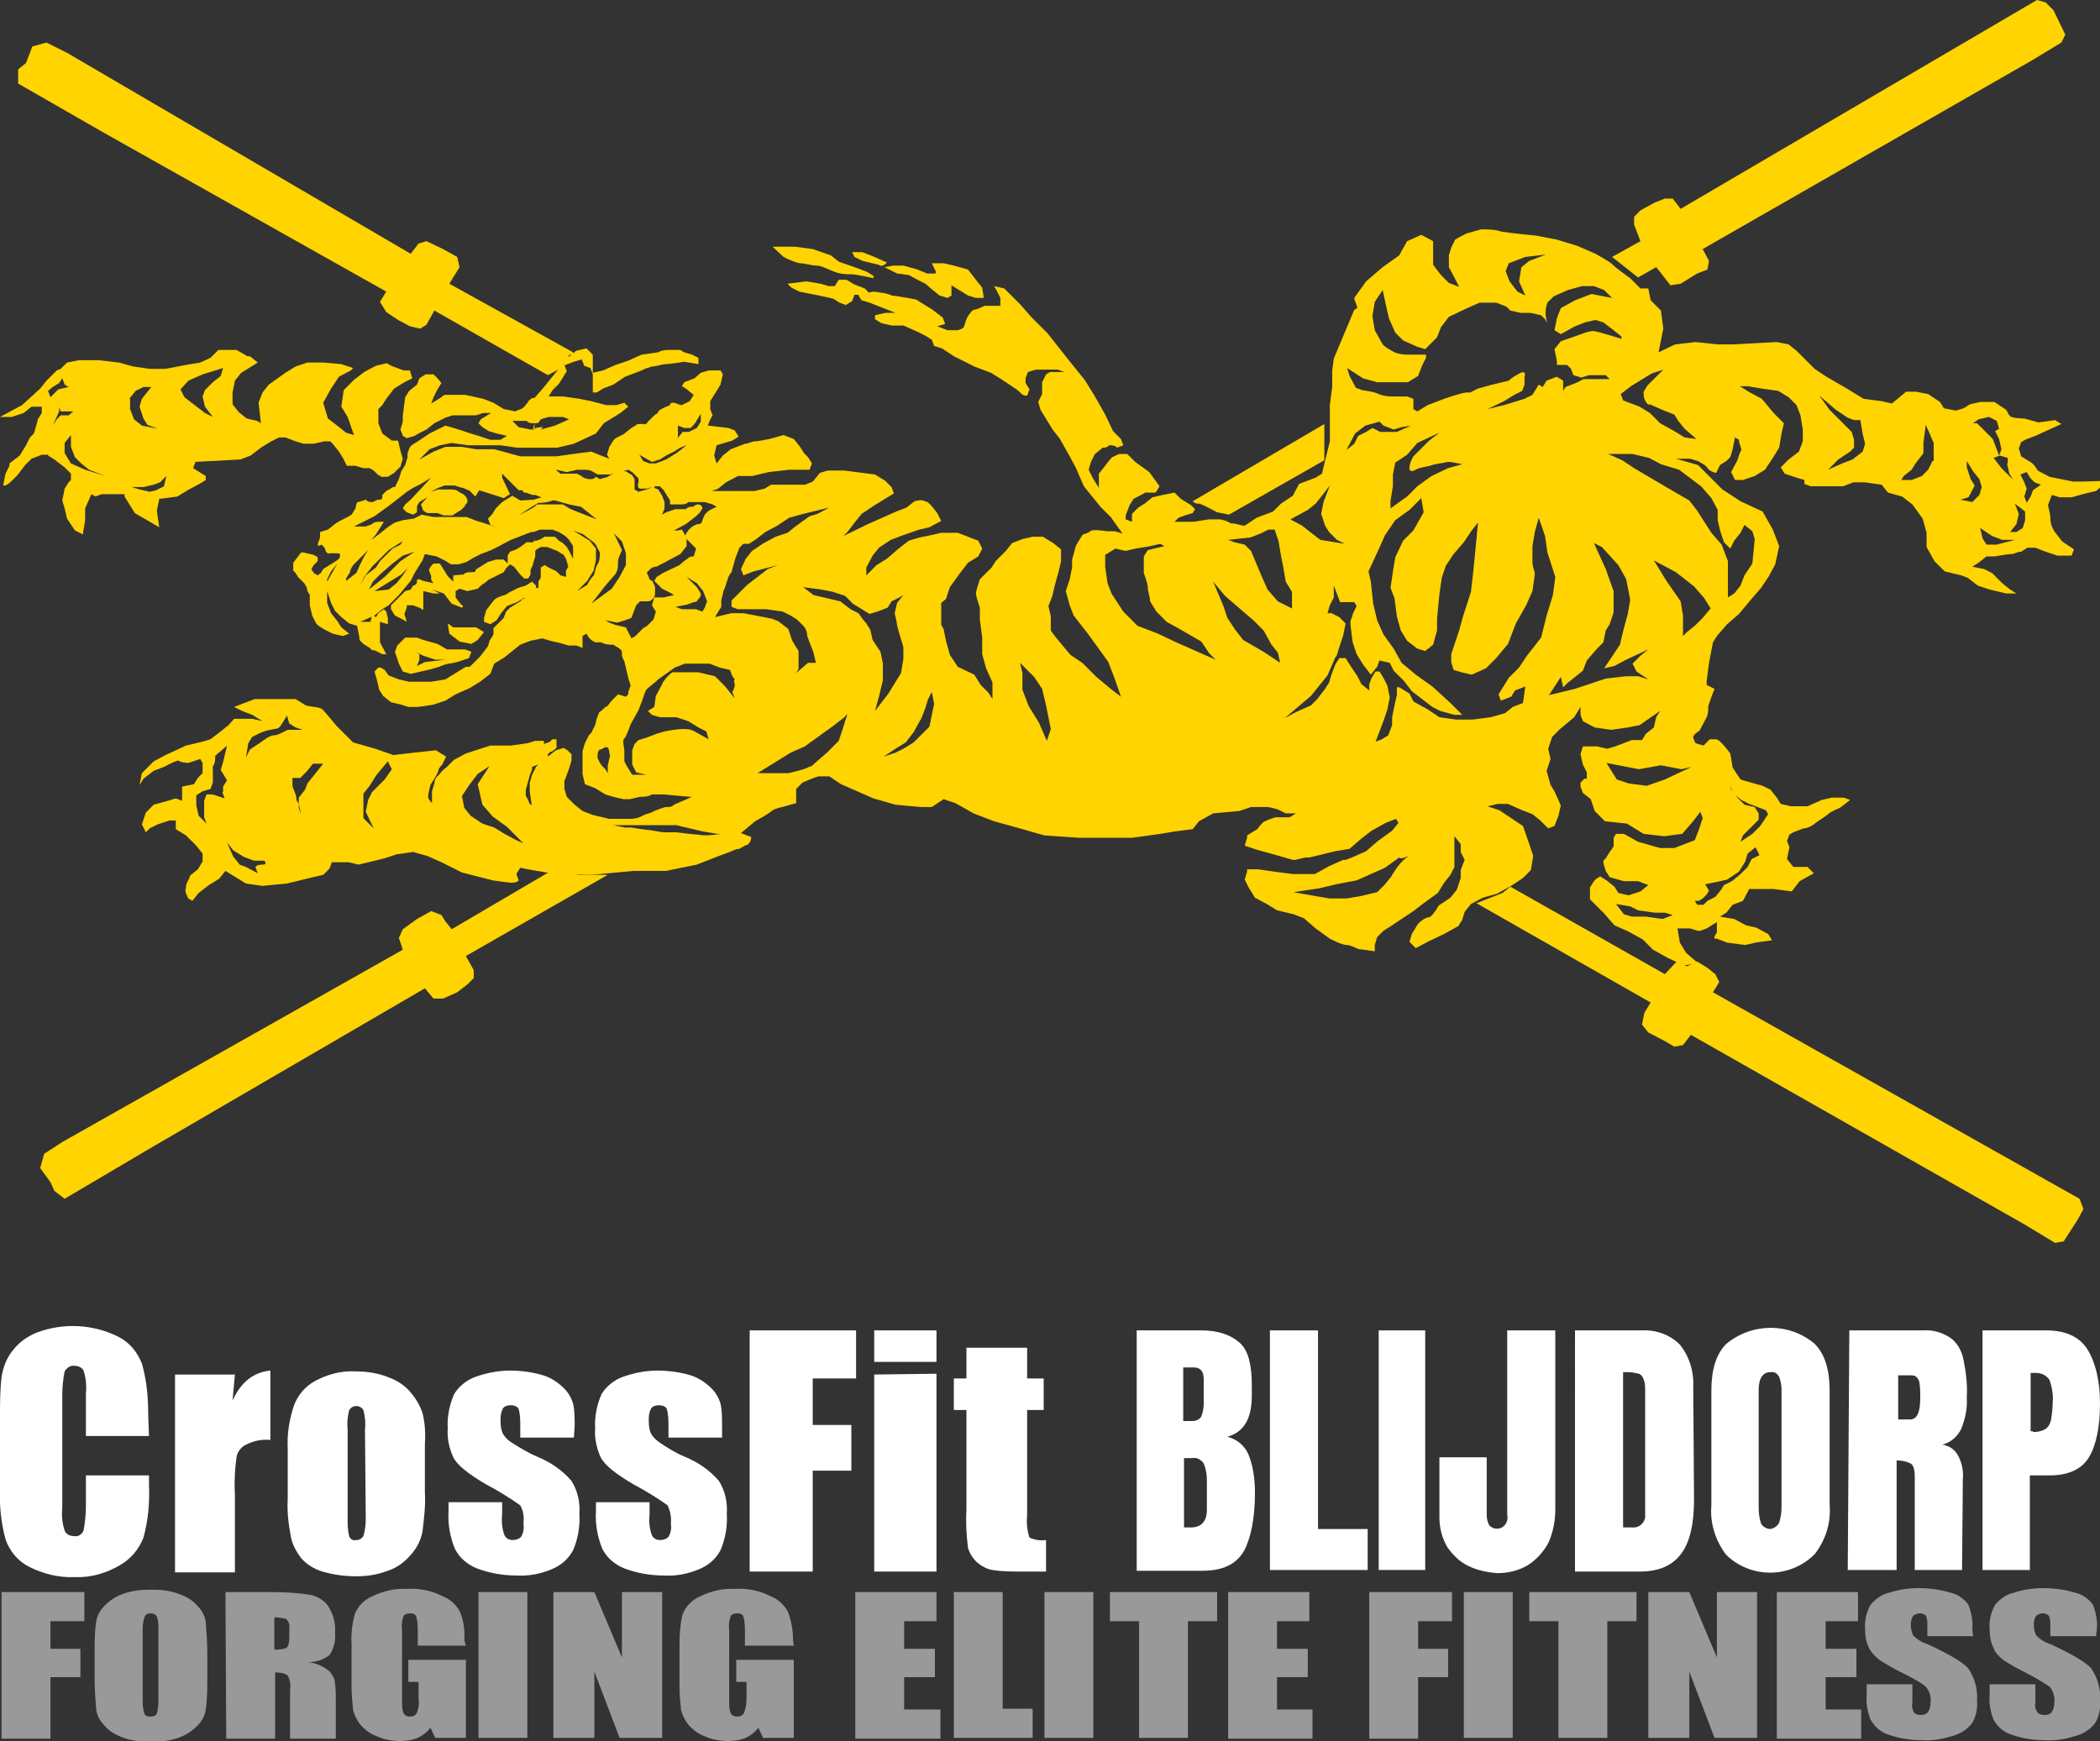 <?xml version="1.0" encoding="utf-8"?>
<!-- Generator: Adobe Illustrator 24.0.2, SVG Export Plug-In . SVG Version: 6.00 Build 0)  -->
<svg version="1.1" id="Laag_1" xmlns="http://www.w3.org/2000/svg" xmlns:xlink="http://www.w3.org/1999/xlink" x="0px" y="0px"
	 viewBox="0 0 266.4 220.9" style="enable-background:new 0 0 266.4 220.9;" xml:space="preserve">
<rect x="0" y="0" width="266.4" height="220.9" fill="#333333" stroke="none"/>
<style type="text/css">
	.st0{fill:#FFFFFF;}
	.st1{fill:#999999;}
	.st2{fill:#FFD400;}
</style>
<title>CrossFit Blijdorp geel</title>
<g id="Laag_2_1_">
	<g id="Laag_1-2">
		<path class="st0" d="M144.1,168.8h8.3c2.2,0,3.8,0.6,4.9,1.6s1.5,2.9,1.5,5.3v1.4c0,2.9-1,4.6-3.1,5.2c1.2,0.3,2.2,1.1,2.7,2.3
			c0.6,1.5,0.8,3.2,0.8,4.8c0,3.2-0.5,5.7-1.4,7.4c-1,1.7-2.7,2.5-5.3,2.5h-8.3v-30.5H144.1z M151.3,180.3c0.4,0,0.9-0.2,1.1-0.6
			c0.2-0.5,0.3-1.1,0.3-1.6V175c0-1-0.4-1.5-1.3-1.5h-1.3v6.8H151.3z M153.1,191.6v-3.8c0-0.7-0.1-1.4-0.4-2.1
			c-0.3-0.5-0.9-0.8-1.4-0.7h-1.1v8.8h0.6C152.3,193.9,153.1,193.1,153.1,191.6L153.1,191.6z"/>
		<path class="st0" d="M161.1,199.2v-30.4h6.1V194h6.3v5.2H161.1z"/>
		<path class="st0" d="M174.9,199.2v-30.4h5.9v30.4H174.9z"/>
		<path class="st0" d="M186.3,198.7c-1.1-0.5-2-1.4-2.7-2.4c-0.7-1.2-1-2.5-1-3.8v-7.6h6v7.3c0,0.5,0.1,0.9,0.3,1.3
			c0.5,0.6,1.4,0.6,1.9,0.1l0.1-0.1c0.3-0.4,0.4-0.8,0.3-1.3v-23.4h6.1v22.8c0,1.4-0.3,2.9-0.9,4.2c-0.6,1.1-1.5,2.1-2.6,2.8
			c-1.2,0.7-2.5,1-3.9,1C188.8,199.5,187.5,199.3,186.3,198.7z"/>
		<path class="st0" d="M199.8,168.8h8.4c1.8-0.1,3.6,0.5,4.9,1.8c1.2,1.5,1.8,3.4,1.7,5.4l0.1,14.3c0,3-0.5,5.3-1.6,6.8
			s-2.8,2.3-5.3,2.3h-8.2V168.8z M207,193.8c0.8,0.1,1.5-0.4,1.7-1.2c0-0.1,0-0.3,0-0.4v-15.7c0-0.5,0-1-0.2-1.5
			c-0.1-0.3-0.3-0.6-0.6-0.7c-0.4-0.1-0.9-0.2-1.3-0.2h-0.7v19.7H207z"/>
		<path class="st0" d="M219,197.3c-1.4-1.8-2.1-4.1-1.9-6.3v-14.6c0-2.6,0.6-4.6,1.9-5.9c3.3-2.7,8-2.7,11.2,0
			c1.3,1.3,1.9,3.3,1.9,5.9v14.5c0.2,2.3-0.5,4.5-1.9,6.3C227.1,200.3,222.1,200.3,219,197.3L219,197.3z M225.7,193.2
			c0.2-0.6,0.3-1.3,0.3-2v-14.9c0-0.5-0.1-1.1-0.3-1.6c-0.2-0.4-0.6-0.7-1.1-0.6c-1,0-1.5,0.8-1.5,2.3v14.9c0,0.7,0.1,1.4,0.3,2
			c0.2,0.4,0.7,0.7,1.2,0.7C225.1,193.9,225.5,193.6,225.7,193.2z"/>
		<path class="st0" d="M234.6,168.8h9.4c1.2-0.1,2.5,0.3,3.5,1c0.9,0.7,1.4,1.7,1.6,2.8c0.3,1.5,0.5,3.1,0.4,4.7
			c0.1,1.4-0.2,2.7-0.7,4c-0.5,1-1.3,1.7-2.4,2c0.8,0.1,1.6,0.6,2,1.4c0.5,0.9,0.7,2,0.6,3l-0.1,11.5h-6v-11.9
			c0-0.9-0.2-1.4-0.5-1.6c-0.6-0.3-1.2-0.4-1.8-0.4v13.9h-6.2L234.6,168.8z M242.3,180.1c0.9,0,1.3-0.9,1.3-2.8c0-0.6,0-1.2-0.1-1.8
			c0-0.3-0.2-0.6-0.4-0.8c-0.2-0.2-0.5-0.2-0.8-0.2h-1.5v5.6C240.8,180.1,242.3,180.1,242.3,180.1z"/>
		<path class="st0" d="M251.5,168.8h8.1c2.4,0,4.2,0.8,5.2,2.4s1.6,3.9,1.6,6.9s-0.5,5.3-1.4,6.8s-2.6,2.3-5,2.3h-2.5v12h-6
			L251.5,168.8z M257.9,181.7c0.6,0,1.1-0.1,1.6-0.4c0.4-0.3,0.6-0.7,0.7-1.2c0.1-0.7,0.2-1.4,0.2-2.2c0.1-0.9-0.1-1.9-0.4-2.8
			c-0.4-0.6-1-0.9-1.7-0.9h-0.7v7.4h0.3V181.7z"/>
		<path class="st1" d="M0.2,202h10.5v3.7H6.4v3.5h3.8v3.6H6.4v7.8H0.2V202z"/>
		<path class="st1" d="M26.3,212.9c0,1.3,0,2.7-0.2,4c-0.1,0.8-0.5,1.5-1.1,2.1c-0.7,0.7-1.5,1.2-2.4,1.5c-1.1,0.4-2.3,0.5-3.5,0.5
			s-2.3-0.1-3.4-0.5c-0.9-0.3-1.8-0.8-2.4-1.5c-0.6-0.6-1-1.3-1.1-2.1c-0.1-1.3-0.2-2.7-0.2-4v-3.2c0-1.3,0-2.6,0.2-3.9
			c0.1-0.8,0.5-1.5,1.1-2.1c0.7-0.7,1.5-1.2,2.4-1.5c1.1-0.4,2.3-0.5,3.5-0.5s2.3,0.1,3.4,0.5c0.9,0.3,1.8,0.8,2.4,1.5
			c0.6,0.6,1,1.3,1.1,2.1c0.1,1.3,0.2,2.7,0.2,4L26.3,212.9z M20.1,206.8c0-0.6,0-1.1-0.2-1.7c-0.2-0.3-0.5-0.4-0.8-0.4
			s-0.5,0.1-0.7,0.3c-0.2,0.5-0.3,1.1-0.3,1.7v8.7c0,0.7,0,1.3,0.2,2c0.1,0.3,0.4,0.4,0.8,0.4c0.3,0,0.7-0.1,0.8-0.4
			c0.2-0.7,0.2-1.4,0.2-2.1V206.8z"/>
		<path class="st1" d="M28.6,202H33c2,0,4,0,6,0.3c1,0.1,1.9,0.6,2.5,1.3c0.7,1,1.1,2.2,1,3.5c0.1,1-0.1,2-0.7,2.9
			c-0.8,0.6-1.7,0.9-2.7,0.9c0.9,0.1,1.7,0.4,2.5,1c0.4,0.3,0.6,0.7,0.8,1.1c0.2,0.9,0.2,1.8,0.2,2.7v4.9h-5.8v-6.2
			c0.1-0.6,0-1.3-0.3-1.8c-0.2-0.2-0.7-0.4-1.6-0.4v8.4h-6.2L28.6,202z M34.8,205.2v4.1c0.5,0,1,0,1.5-0.2c0.3-0.2,0.4-0.6,0.4-1.5
			v-1c0.1-0.4-0.1-0.9-0.4-1.2C35.8,205.3,35.3,205.2,34.8,205.2z"/>
		<path class="st1" d="M59.1,208.8H53v-1.7c0-0.7,0-1.3-0.2-2c-0.1-0.3-0.4-0.4-0.8-0.4c-0.3,0-0.6,0.1-0.8,0.3
			c-0.2,0.6-0.3,1.2-0.2,1.8v9c0,0.6,0,1.1,0.2,1.6c0.2,0.3,0.5,0.4,0.8,0.4c0.4,0,0.7-0.1,0.9-0.5c0.2-0.6,0.3-1.1,0.2-1.7v-2.2
			h-1.3v-2.8h7.3v9.9h-3.9l-0.6-1.3c-0.4,0.6-1,1-1.6,1.3c-0.7,0.3-1.5,0.4-2.3,0.4c-1,0-2-0.2-2.9-0.6c-0.8-0.3-1.5-0.8-2.1-1.5
			c-0.4-0.5-0.7-1.1-0.9-1.8c-0.1-0.9-0.2-1.9-0.2-2.9v-5.5c-0.1-1.3,0.1-2.6,0.4-3.8c0.4-1,1.2-1.8,2.1-2.2c1.4-0.7,3-1.1,4.5-1
			c1.6-0.1,3.1,0.2,4.5,0.9c1,0.4,1.8,1.1,2.3,2.1c0.4,1.1,0.6,2.3,0.5,3.5L59.1,208.8z"/>
		<path class="st1" d="M66.9,202v18.5h-6.2V202H66.9z"/>
		<path class="st1" d="M84,202v18.5h-5.4l-3.2-8.4v8.4h-5.2V202h5.2l3.5,8.3V202H84z"/>
		<path class="st1" d="M100.7,208.8h-6.2v-1.7c0-0.7,0-1.3-0.2-2c-0.1-0.3-0.4-0.4-0.8-0.4c-0.3,0-0.6,0.1-0.8,0.3
			c-0.2,0.6-0.3,1.2-0.2,1.8v9c0,0.6,0,1.1,0.2,1.6c0.2,0.3,0.5,0.4,0.8,0.4c0.4,0,0.7-0.1,0.9-0.5c0.2-0.6,0.3-1.1,0.3-1.7v-2.2
			h-1.3v-2.8h7.3v9.9h-3.9l-0.6-1.3c-0.4,0.6-1,1-1.6,1.3c-0.7,0.3-1.5,0.4-2.3,0.4c-1,0-2-0.2-2.9-0.6c-0.8-0.3-1.5-0.8-2.1-1.5
			c-0.4-0.5-0.7-1.1-0.9-1.8c-0.1-0.9-0.2-1.9-0.2-2.9v-5.5c0-1.3,0.1-2.6,0.4-3.8c0.4-1,1.2-1.8,2.1-2.2c1.4-0.7,3-1.1,4.5-1
			c1.6-0.1,3.1,0.2,4.5,0.9c1,0.4,1.8,1.1,2.3,2.1c0.4,1.1,0.6,2.3,0.6,3.5L100.7,208.8z"/>
		<path class="st1" d="M108.5,202h10.3v3.7h-4.1v3.5h3.9v3.6h-3.9v4.1h4.6v3.7h-10.8V202z"/>
		<path class="st1" d="M127.2,202v14.8h3.8v3.7h-10V202H127.2z"/>
		<path class="st1" d="M138.7,202v18.5h-6.2V202H138.7z"/>
		<path class="st1" d="M154.4,202v3.7h-3.7v14.8h-6.2v-14.8h-3.7V202H154.4z"/>
		<path class="st1" d="M155.8,202h10.3v3.7H162v3.5h3.9v3.6H162v4.1h4.5v3.7h-10.7V202z"/>
		<path class="st1" d="M173.7,202h10.5v3.7h-4.3v3.5h3.8v3.6h-3.8v7.8h-6.2V202z"/>
		<path class="st1" d="M191.9,202v18.5h-6.2V202H191.9z"/>
		<path class="st1" d="M207.6,202v3.7h-3.7v14.8h-6.2v-14.8H194V202H207.6z"/>
		<path class="st1" d="M222.9,202v18.5h-5.4l-3.2-8.4v8.4h-5.2V202h5.2l3.5,8.3V202H222.9z"/>
		<path class="st1" d="M225.4,202h10.3v3.7h-4.1v3.5h3.9v3.6h-3.9v4.1h4.5v3.7h-10.7L225.4,202L225.4,202z"/>
		<path class="st1" d="M250.3,207.6h-5.8v-1.4c0-0.4,0-0.8-0.2-1.2c-0.2-0.2-0.5-0.3-0.7-0.3c-0.3,0-0.6,0.1-0.9,0.3
			c-0.2,0.3-0.3,0.7-0.3,1.1c0,0.5,0.1,1,0.3,1.4c0.5,0.5,1.1,0.9,1.8,1.1c2.8,1.3,4.5,2.3,5.2,3.1c0.8,1.2,1.2,2.6,1.1,4
			c0.1,1-0.1,2-0.6,2.9c-0.6,0.8-1.4,1.3-2.3,1.6c-1.3,0.4-2.6,0.7-4,0.6c-1.5,0-2.9-0.2-4.3-0.7c-1-0.3-1.8-1-2.3-1.9
			c-0.4-1-0.6-2.1-0.5-3.2v-1.3h5.8v2.3c-0.1,0.5,0,0.9,0.2,1.3c0.2,0.2,0.5,0.3,0.9,0.3c0.3,0,0.7-0.1,0.9-0.4
			c0.2-0.3,0.3-0.7,0.3-1.1c0.1-0.8-0.1-1.5-0.6-2.1c-0.9-0.7-1.9-1.2-2.9-1.7s-2.1-1.1-3-1.7c-0.5-0.4-1-0.9-1.3-1.5
			c-0.4-0.8-0.5-1.6-0.5-2.4c-0.1-1.1,0.2-2.2,0.7-3.1c0.6-0.7,1.4-1.3,2.3-1.5c1.2-0.4,2.5-0.6,3.8-0.6c1.4,0,2.8,0.2,4.1,0.6
			c0.9,0.2,1.7,0.8,2.2,1.5c0.4,1,0.6,2.1,0.5,3.1L250.3,207.6z"/>
		<path class="st1" d="M265.9,207.6h-5.8v-1.4c0-0.4,0-0.8-0.2-1.2c-0.2-0.2-0.5-0.3-0.7-0.3c-0.3,0-0.6,0.1-0.9,0.3
			c-0.2,0.3-0.3,0.7-0.3,1.1c0,0.5,0.1,1,0.3,1.4c0.5,0.5,1.1,0.9,1.8,1.1c2.8,1.3,4.5,2.3,5.2,3.1c0.8,1.2,1.2,2.6,1.1,4
			c0.1,1-0.1,2-0.6,2.9c-0.6,0.8-1.4,1.3-2.3,1.6c-1.3,0.4-2.6,0.7-4,0.6c-1.5,0-2.9-0.2-4.3-0.7c-1-0.3-1.8-1-2.3-1.9
			c-0.4-1-0.6-2.1-0.5-3.2v-1.3h5.8v2.3c-0.1,0.5,0,0.9,0.3,1.3c0.2,0.2,0.5,0.3,0.9,0.3c0.3,0,0.7-0.1,0.9-0.4
			c0.2-0.3,0.3-0.7,0.3-1.1c0.1-0.8-0.1-1.5-0.6-2.1c-0.9-0.6-1.9-1.2-2.9-1.7s-2.1-1.1-3-1.7c-0.5-0.4-1-0.9-1.2-1.5
			c-0.4-0.8-0.5-1.6-0.5-2.4c-0.1-1.1,0.2-2.2,0.7-3.1c0.6-0.7,1.4-1.3,2.3-1.5c1.2-0.4,2.5-0.6,3.8-0.6c1.4,0,2.8,0.2,4.1,0.6
			c0.9,0.2,1.7,0.8,2.2,1.5c0.4,1,0.6,2.1,0.5,3.1L265.9,207.6z"/>
		<path class="st0" d="M18.9,182.2h-8v-5.4c0.1-1,0-2-0.3-2.9c-0.2-0.4-0.7-0.6-1.1-0.6c-0.5-0.1-1,0.2-1.3,0.7c-0.2,1-0.3,2-0.3,3
			v14.3c-0.1,1,0,2,0.3,2.9c0.2,0.5,0.7,0.7,1.2,0.7c0.5,0.1,1-0.2,1.2-0.7c0.2-1.1,0.3-2.1,0.3-3.2v-3.8h8v1.2
			c0.1,2.3-0.1,4.5-0.7,6.7c-0.6,1.5-1.6,2.7-3,3.5c-1.7,1-3.7,1.6-5.7,1.5c-2,0.1-4-0.4-5.8-1.3c-1.4-0.7-2.5-2-3-3.5
			c-0.6-2.2-0.8-4.5-0.7-6.7v-8.9c0-1.7,0-3.3,0.2-5c0.2-1.2,0.6-2.3,1.3-3.2c0.8-1.1,1.9-1.9,3.1-2.4c3.4-1.3,7.2-1.1,10.4,0.5
			c1.4,0.7,2.4,1.9,3,3.4c0.6,2.1,0.8,4.2,0.8,6.4L18.9,182.2L18.9,182.2z"/>
		<path class="st0" d="M29.8,174.4l-0.3,3.3c1.1-2.4,2.7-3.6,4.8-3.8v8.8c-1.1-0.1-2.1,0.1-3.1,0.6c-0.6,0.3-1.1,0.9-1.2,1.6
			c-0.2,1.5-0.3,3.1-0.2,4.7v9.9h-7.6v-25.1H29.8z"/>
		<path class="st0" d="M53.9,183.2v6.1c0.1,1.7-0.1,3.3-0.3,5c-0.2,1.1-0.7,2.1-1.5,3c-0.8,0.9-1.7,1.6-2.9,2
			c-1.3,0.5-2.6,0.7-4,0.7c-1.5,0-2.9-0.2-4.3-0.6c-1-0.3-2-0.9-2.7-1.7c-0.6-0.8-1.1-1.7-1.3-2.7c-0.3-1.6-0.5-3.2-0.4-4.8v-6.4
			c-0.1-1.9,0.2-3.7,0.8-5.5c0.5-1.3,1.4-2.4,2.7-3.1c1.5-0.8,3.3-1.3,5-1.2c1.5,0,3,0.2,4.4,0.8c1.1,0.4,2.1,1.1,2.8,2
			c0.6,0.7,1.1,1.6,1.4,2.5C53.9,180.5,54,181.8,53.9,183.2z M46.3,181.3c0.1-0.8,0-1.6-0.2-2.4c-0.2-0.3-0.5-0.5-0.9-0.5
			s-0.7,0.2-0.9,0.5c-0.2,0.8-0.3,1.6-0.2,2.4v11.3c0,0.8,0,1.6,0.2,2.3c0.1,0.4,0.5,0.6,0.9,0.5c0.4,0,0.7-0.2,0.9-0.5
			c0.2-0.7,0.3-1.4,0.3-2.2L46.3,181.3z"/>
		<path class="st0" d="M72.8,182.4H66V181c0-0.7,0-1.5-0.2-2.2c-0.1-0.3-0.5-0.5-1-0.5c-0.4,0-0.8,0.1-1,0.4
			c-0.2,0.4-0.3,0.8-0.3,1.3c0,0.6,0,1.1,0.2,1.7c0.2,0.5,0.6,0.9,1,1.2c1.1,0.7,2.2,1.4,3.4,1.9c1.7,0.7,3.2,1.7,4.4,3.1
			c0.8,1.3,1.1,2.7,1,4.2c0.1,1.6-0.2,3.2-0.8,4.6c-0.6,1.1-1.5,1.9-2.7,2.4c-1.4,0.6-3,0.9-4.5,0.8c-1.7,0-3.4-0.3-5-0.9
			c-1.2-0.5-2.2-1.3-2.8-2.5c-0.6-1.5-0.9-3.1-0.8-4.7v-1.2h6.8v1.6c-0.1,0.9,0,1.8,0.3,2.6c0.2,0.4,0.6,0.6,1,0.6s0.8-0.1,1.1-0.4
			c0.3-0.5,0.4-1.1,0.3-1.7c0.1-0.8,0-1.6-0.4-2.3c-1.4-1-2.9-1.9-4.4-2.7c-2.2-1.3-3.6-2.4-4.1-3.4c-0.5-1.1-0.8-2.4-0.7-3.6
			c-0.1-1.5,0.2-3,0.8-4.4c0.6-1,1.6-1.8,2.7-2.2c1.4-0.5,2.9-0.8,4.4-0.8c1.4,0,2.9,0.2,4.2,0.6c1,0.3,1.9,0.9,2.7,1.7
			c0.5,0.5,0.9,1.2,1.1,1.9c0.2,0.9,0.2,1.8,0.2,2.8L72.8,182.4z"/>
		<path class="st0" d="M91.6,182.4h-6.8V181c0-0.7,0-1.5-0.2-2.2c-0.1-0.3-0.5-0.5-1-0.5c-0.4,0-0.8,0.1-1,0.4
			c-0.2,0.4-0.3,0.8-0.3,1.3c0,0.6,0,1.1,0.2,1.7c0.2,0.5,0.6,0.9,1,1.2c1,0.7,2.1,1.4,3.3,1.9c1.7,0.7,3.2,1.7,4.4,3.1
			c0.8,1.3,1.1,2.7,1,4.2c0.1,1.6-0.2,3.2-0.8,4.6c-0.6,1.1-1.5,1.9-2.7,2.4c-1.4,0.6-3,0.9-4.5,0.8c-1.7,0-3.4-0.3-5-0.9
			c-1.2-0.5-2.2-1.3-2.8-2.5c-0.6-1.5-0.9-3.1-0.8-4.7v-1.2h6.8v1.6c-0.1,0.9,0,1.8,0.3,2.6c0.2,0.4,0.6,0.6,1,0.6s0.8-0.1,1.1-0.4
			c0.3-0.5,0.4-1.1,0.3-1.7c0.1-0.8-0.1-1.6-0.4-2.3c-1.4-1-2.9-1.9-4.4-2.7c-2.2-1.3-3.6-2.4-4.1-3.4c-0.5-1.1-0.8-2.4-0.7-3.6
			c-0.1-1.5,0.2-3,0.8-4.4c0.6-1,1.6-1.8,2.7-2.2c1.4-0.5,2.9-0.8,4.4-0.8c1.4,0,2.9,0.2,4.2,0.6c1,0.3,1.9,0.9,2.7,1.7
			c0.5,0.5,0.9,1.2,1.1,1.9c0.2,0.9,0.2,1.8,0.2,2.8V182.4z"/>
		<path class="st0" d="M95.1,168.8h13.5v6.1h-5.5v5.9h4.9v5.8h-4.9v12.8h-8V168.8z"/>
		<path class="st0" d="M118.8,168.8v4h-7.9v-4H118.8z M118.8,174.3v25.1h-7.9v-25L118.8,174.3z"/>
		<path class="st0" d="M130.3,171v3.9h2.1v4h-2.1v13.4c-0.1,0.9,0,1.9,0.3,2.8c0.7,0.3,1.4,0.4,2.1,0.3v4h-3.1c-1.2,0-2.5,0-3.7-0.2
			c-0.7-0.1-1.4-0.5-2-1c-0.5-0.5-0.9-1.1-1.1-1.8c-0.2-1.6-0.3-3.2-0.2-4.8v-12.7H121v-4h1.6V171C122.6,171,130.3,171,130.3,171z"
			/>
	</g>
	<g>
		<polygon class="st2" points="217.3,125.9 218.1,124.6 217.6,123.6 216.6,122.8 215.3,122 214,122.6 212.7,122 211.2,123.6 
			191.6,112.5 190.6,113.3 187.3,114.6 209.4,127.2 208.6,128.5 208.3,130 209.1,131 211.2,132.1 212.4,132.8 213.5,132.6 
			214.5,131.3 256.9,155.4 260.7,157.7 261.8,157.5 263.6,154.7 264.3,153.4 263.8,152.1 		"/>
		<path class="st2" d="M49,37l-0.8,1.3l0.8,1.3l1.5,1l1.5,0.8l1.3,0.3l0.8-0.5l1-1.8l14.4,8.2l1.5-0.8c0,0,0.3-0.3,0.5-0.8l-0.3,0.5
			l0.8-0.3l0.8-0.3l1-0.3l0.3,0.8l0.8,0.3l0.3,0.8v0.8v1.5h0.5l0.8-0.5l1.3-0.5l1.5-1l2.1-0.8c0.5-0.3,0.8-0.3,1.3-0.5
			c0.5,0,1.3-0.3,1.8-0.3s2.3-0.3,2.3-0.3l1.8,0.3v-0.8L87.8,45l-1-0.3l-0.5-0.3H85c-0.5,0-1,0-1.5,0.3l0,0L81.4,45l0,0l-1.8,0.8
			l-1.5,0.5L76.5,47l-1.3,0.3l0,0v-1V45l-0.8-0.8l-1.3,0.3l0,0l0,0l-1,0.8c0-0.3,0.3-0.3,0.3-0.3s0.3,0,0.3-0.3L57,36l0.8-1.3
			l0.5-0.8L58,32.6l-1.8-1l-2.1-1l-1,0.3l-1,1.3L8.5,6.7L5.9,5.4L4.1,5.9L3.3,8l-1,0.8v1.8l10.8,6.2L49,37z"/>
		<polygon class="st2" points="73.5,111 69.9,110.5 57.3,117.9 56.5,116.9 56,116.1 54.7,115.6 52.9,116.6 51.1,117.9 50.6,119 
			51.1,120.5 7.9,144.9 5.6,146.4 5.1,148.2 6.4,150 6.9,151.1 8.2,152.1 18.7,145.9 53.9,125.4 55,126.7 56.2,126.7 58,125.9 
			59.3,124.9 60.1,124.1 60.1,123.1 59.1,121.3 77.1,111 		"/>
		<polygon class="st2" points="207.8,35.2 210.1,33.9 210.9,34.9 211.9,36.2 213.2,36 215.3,34.7 216.6,34.2 216.8,33.1 216,31.6 
			257.7,7.7 261.5,5.4 262,4.4 260.5,1.3 259.5,0.3 258.4,0 213.2,26.5 212.2,25.2 211.2,25.2 209.9,25.7 208.1,26.7 207.3,27.5 
			207.3,28.5 208.1,30.6 204.5,32.6 		"/>
		<path class="st2" d="M154.4,65l1.5,0.3l12.1-6.9l0,0v-4.6l-16.7,9.8c0.3,0.3,0.5,0.3,0.8,0.3S154.4,65,154.4,65z"/>
		<path class="st2" d="M6.1,57.8l0.8,0.5l1.3,1L9,60.1v0.3v0.5l0,0l-0.3,0.3l-0.5,0.8l-0.3,1.5l0.3,1l0.3,1.3l1,1.5l0,0l1,0.5
			l0.3-1.8v-1.5l0.8-1.8l0.5,0.3l0.8-0.3h0.3h2.6v0.3l1.3,2.1l3.1,1.8l0,0l-0.3-2.1l0.3-1.5l2.3-0.3l1.3-0.8l1.5-0.8l0.8-0.5v-0.5
			l-0.8-0.5l-0.8-0.5l0.3-0.8l5.7-0.3l1.3-0.5l1.3-1l1.3-0.8l1-0.5h0.8l1.3,0.5l1,0.3h1.3l1.3-0.3h0.8l0.3,0.3l0,0l0.8,1l0.5,0.8
			l0.5,1h0.3h0.8l1,0.3h0.8l0.5,0.3l0.5,0.5l0.5,0.3h0.8l0.8-0.5l0.3-0.3l0.5-0.5l0.3-1l-0.3-1l-0.3-1.3h-0.8L48.5,55L48,53.7v-1.8
			l0.5-0.5l0.5-0.8l1-1.3l1.3-0.8l1-0.5l-0.3-1h-0.8l-0.8-0.3l-0.8-0.3l-0.5-0.3H49l-1.3,0.3l-1.5,0.8l-1.3,1l-1.3,1.3l-0.3,2.1
			l0.8,1.3l0.8,2.3l-1-0.3l-1-0.8l-1.3-1l-0.3-1l-0.3-1l1-1.8l1-1.5l1.5-0.8l0.3-0.3l-1.5-0.5L41.1,46H39l0,0l-1.5,0.5l-1.3,0.8
			l-2.1,1.5l-0.8,1l-0.5,1.3l0.3,2.6l-0.5-0.3l-1.3-0.3l-1-0.8l-0.8-1v-1.5l0.3-1.5l0.8-1l2.1-1.3l-1-0.8h-0.3L30,44.4h-1.8h-0.5
			l-1,1L25.4,46l-1.8,0.3L21,46.8H19l-2.1-0.3L15.1,46l-2.6-0.3H10L8.5,46l-0.8,0.8L7.2,47l0,0l-1.3,1.3l-0.8,1l-2.3,2.1L0,52.9h1.5
			l1.5-0.5l1-0.8h1.3v0.8l-0.5,0.8L4.6,54l-0.3,1l-0.5,0.5l-0.5,1l-0.8,1.3l-1.3,1v0.3l-0.5,1l-0.3,1.5h0.3l0.5-0.3l1-1l1-1.3
			l0.8-0.8l1.3-0.5H6.1z M23.9,48.3l1.8-0.8l2.6-0.8l-0.3,1l-1,0.8l-1,1l-0.3,0.8l0.3,1.3l1,1.3l-1-0.5l-1.3-1l-1.3-1l-0.5-1
			L23.9,48.3z M20.8,61.7l-1,0.5L19,62.4l-1.3-0.3l-1-0.3h1.5l1.3-0.3l0.8-0.3l0.8-0.8L20.8,61.7z M16.4,50.6l0.8-1l1-0.5h1L18,50.6
			l-0.3,1l0.5,1.5l0.5,0.8l1.3,0.5L18,54l-1-0.8l-0.5-1.3V50.6z M10.3,58.8l1,0.8l1.3,0.5l0.8,0.3l-2.6-0.8L9,58.8l-0.8-1.3v-1.3
			l0.8-1v1.5l0.5,1.3L10.3,58.8z M8.7,52.7h-1l-0.5,0.5L6.7,54l0.8-1.8v-0.5l-0.3-0.8l0.5,1.3h0.8h0.8L8.7,52.7z M6.7,49.1l0.8-0.5
			L7.9,48l0.3,0.8l0.5,0.3l-1.3,0.3l-0.5,0.5l-0.5,0.5l-0.3-0.8L6.7,49.1z"/>
		<path class="st2" d="M108.4,32.6l1,0.5c0,0,1.3,0.3,2.1,0.5c0.3,0.3,0.8,0,1-0.3l-1.8-0.8l-1.3-0.5h-1.3L108.4,32.6L108.4,32.6z"
			/>
		<path class="st2" d="M99.4,32.6c0.5,0.3,1.8,0.8,2.1,0.8c0.5,0,1.5,0.3,2.1,0.3s1.5,0.5,2.3,0.8c0.8,0.3,1.5,0.3,2.1,0.3
			s2.8,0.5,2.8,0.5v-0.3l-0.8-0.5l-1.3-0.5l-2.3-0.8l-1-0.8l-2.3-0.8l-2.3-0.3h-2.8L99.4,32.6L99.4,32.6z"/>
		<polygon class="st2" points="60.6,81.2 61.4,80.2 60.4,79.6 58.6,79.6 57.5,79.6 56.8,79.1 57,80.4 58.3,81.4 59.8,81.7 		"/>
		<path class="st2" d="M55.5,81.7l-1.8-0.5l-0.8-0.3l-1.5,0l-1,1l-0.3,0.8l0.5,1.5l0.5,1l1,0.3l1.3-0.3l1.3-0.3l1-0.3l0.8-0.3L58,84
			l1.5-0.5l0.3-0.8l-0.8-0.3h-2.3L55.5,81.7z M53.9,84l-1,0.5l0.3-0.8V83l-0.5-0.3l1,0.5l1.5,0.5h1.3L53.9,84z"/>
		<polygon class="st2" points="113.8,34.7 115.3,34.9 116.4,35.5 117.4,36 118.2,36.7 119.2,37.5 120.2,37.8 120.7,37.5 120.7,36.2 
			122.8,37.5 123.8,37.8 124.8,37.8 124.6,36.5 123.8,35.5 122.8,34.2 121,33.7 119.7,33.4 118.2,33.4 118.7,34.4 118.7,34.7 
			117.6,34.7 116.4,34.2 114.6,33.7 113.3,33.7 112.2,33.9 		"/>
		<path class="st2" d="M53.2,73.5c-0.3,0-0.3,0-0.3,0.3s-0.3,0.5-0.5,0.5l-0.3,0.5L51.4,75l-0.8,0.8l-0.5,0.5l-0.5,0.5v0.5l0.5,0.8
			l1,0.5l0.5,0.3l-0.3-1l0.3-0.8v-0.3h0.8l0.8,0.3l0.5,0.3V76v-0.5V75l1.3,0.3h0.8l-1-0.5l1.5,0.5l1,1.3l1.3,0.5c0,0,0.3-0.3,0-0.3
			l0,0c-0.3-0.3-0.8-1-0.8-1V75l0.5-0.3l1,0.3l1.3-0.3c0,0,0,0,0.3-0.3s0.8-0.5,1-0.8l1-0.5l1-0.5l0.3-0.5l0.5-0.5l0.5,0.3l0.8,1
			l0.5,0.5H67l0.3-0.5v-0.5c0-0.3,0.3-0.5,0.3-0.8l0.3-1v-0.5v-0.3v-1.3l0,0l-0.3,0.3h-0.8L66,69.4l-0.5,0.3l-0.8,0.3l-0.3,0.5v0.5
			v0.5l-0.5-0.5h-0.5h-0.5l-1,0.3l-0.8,0.5l-0.8,0.5c0,0,0.3,0.3-0.5,0.3c-0.3,0-0.8,0-1,0.3L57.5,73v0.8l0.3,0.3l-1-1l-0.5-0.8
			l-0.5-0.8H55l-0.3,0.3l-0.3,0.5l0.3,0.8v0.5L55,74l-1.3-0.3L53.2,73.5z"/>
		<path class="st2" d="M107.4,35.5h-1l-0.5,0.8h-0.8l-1-0.3l-1.8-0.3L99.9,36l0.5,0.5l1,0.5l1.5,0.3l1.5,0.3l1.3,0.3l0.8,0.5
			l0.8,0.3l0.8-0.5l0.3-0.8c0.3,0,0.8,0,1,0c0.3,0,0.5,0,0.8-0.3l-0.5-0.5l-1.3-0.5L107.4,35.5z"/>
		<path class="st2" d="M264.3,61.1h-1.3l-1.5-0.3l-1.5-0.3l-1.5-0.8c-0.3-0.5-0.5-0.8-0.8-1s-1.3-0.8-1.3-0.8l-0.3-1l0.3-0.8
			l0.5-0.3l1.3-0.5l3.3-1.5l-0.8-0.5l-2.1,0.3l-1.8-0.5c0,0-1.5,0-1.8-0.3c-0.3-0.3-0.3-0.5-0.5-0.8l-1.5-1h-1.8l-1.3,0.3l-0.8,0.5
			l-1,0.3l-1.5-0.3l-0.5-0.8l-1.5-1l-1.5-0.3h-1.3l-1.8,1.5l-1.3-0.3l-2.3-0.3l-2.1-1.3l-2.6-1.5l-1.5-1l-2.3-2.3l-1-0.8l-1.5-0.3
			l-5.7,0.3h-1.8l-2.8-0.3l-2.6,0.3l-2.1,1l0.3-1.5l0.3-1.5l-0.3-2.3l-1.3-1.3l-0.3-1.5h-1l-1.3-1.3c0,0-2.1-1.5-2.3-1.8
			c-0.3-0.3-2.1-1.3-2.1-1.3l-2.3-1l-2.6-0.8l-2.6-0.5c0,0-3.1-0.3-4.4-0.5c-0.8-0.3-1.8-0.3-2.6-0.3l-1.8,0.5l-1,0.5l-0.5,0.3
			l-0.5,1l-0.3,1v1.5l0.8,1.5l0.5,1l-1.3-0.5l-1-1l-1-1.3v-1.5v-1.5l-1.5-0.8l-1.8,0.8l-1,1.8l-2.1,1.5l-2.1,1.8l-1.5,2.1
			c0,0.3,0.3,0.8,0.3,1c0.3,0.3-0.3,0.5-0.3,0.5l-2.6,6.2L169,47v2.1l-0.3,2.3c0,0,0,2.6,0,2.8c0,0.5,0,1.3,0,1.8l-1,4.1l-0.8,0.5
			l-2.1,0.8l-0.8,1.5l-1.5,1l-1,1l-2.1,0.8l-1.5,1c-0.5,0-1-0.3-1.8-0.3c-0.3-0.3-1.3-0.5-1.3-0.5h-1.5l-1.8,0.3H149l0.5-0.5
			l0.8-0.3l1-0.3l0.3-0.5l-0.5-0.5l-1.3-0.8l-0.8-0.8l-1.5,0.3l-1.3,0.3l-1,0.8l-0.8,0.5l-0.8,0.8v1l-0.8-0.3v-0.5l0.5-1.3l0.5-0.8
			l1.5-0.8h1.3l0.5-0.8l-1.3-1.8l-1.8-1.3l-1-1h-1c0,0-0.8,0.3-1,0.5c-0.3,0.3-0.8,1-0.8,1l-0.8,1v1.8l-0.5-0.8l-0.3-0.5l-0.5-1
			l0.3-1l0.5-1l1-0.8c0.3,0,0.5,0,0.8-0.3c0.3,0,0.8,0,1,0.3l0.8-0.3l-0.3-0.8l-1-1l-1-2.1l-1.3-2.3l-1.3-2.1l-2.1-2.6l-2.6-3.3
			l-2.1-2.1l-1.3-1.5l-2.1-2.1l-1.3-0.3l0.3,0.5l0.5,1v1h-0.5h-1.5c0,0-1,0.5-1.3,0.5s-0.8,0.8-0.8,0.8c-0.3,0.5-0.3,0.8-0.5,1.3
			c0,0.3-0.8,0.5-0.8,0.5h-1.3l-1.3-0.5l1-0.3l-0.3-0.8l-1.3-1l-2.1-1.3c0,0-2.6-0.5-3.1-0.5c-0.3-0.3-2.3-0.5-2.3-0.5
			s-1.5,0.3-1.8,0.3c-0.3,0,0.3,0.8,0.3,0.8l1,0.3l3.3,1.3h-1.3l-1.3,0.3v0.5l0.8,0.5l1.3,0.3h1.5l1.8,0.8l1,0.5l0.8,0.5l0.3,0.8
			l1,0.3l1.5,1l2.6,1.3l2.1,0.8l1.3,0.8l1.5,1c0,0,0.8,0.5,1,0.8c0.3,0.3,0.5,0.3,0.8,0.3l0.3-0.8l-0.5-0.8V48l0.3-0.8l1-0.3h1.3
			h1.5l0.8,0.3h-0.8h-1l-0.5,0.3l-0.5,1v1.5l-0.5,1l0.3,1l0.3,0.5l0.8,1.3l0.5,0.8l0.8,1l1.3,2.3l0.8,1.5l1,2.3l2.1,2.6l1.3,1.3
			l1.5,2.1l-1-0.3h-1c0,0-1.8-0.3-2.1,0s-0.8,0.3-1,0.5l-0.8,1.3l-0.5,1.8v1l-0.3,1.5l-0.5,1.5l0.5,1.8l0.5,1.3l1.8,2.3l1.3,1.8
			l1.3,1.8l0.8,2.1l0.8,2.3l-1.3-1l-1.8-1.5l-1.8-1.8l-1.5-1l-1.5-1.8c-0.3-0.3-1-1.3-1-1.3v-1.8l-0.3-1.3l0.5-1.3l0.3-1.3l0.5-1.8
			l0.3-1.3v-1.5l-1-0.8l-1.3-0.8H131l-1.3,0.3l-1.3,0.5l-0.8,1l-1.3,1.3l-0.5,0.8l-1.5,1.5c0,0-0.5,1.5-0.5,1.8s0.5,1.8,0.5,1.8v1.5
			l0.3,2.3v2.1l0.5,1.8l0.8,1.8v2.1l-0.5-0.8l-1-1l-0.8-1.3l-2.1-1l-1-1.5l-0.5-1.8l-0.3-1.5l-0.3-0.5v-2.8L120,76l0.5-1.5l1.3-1.8
			l1-1.3l1.3-0.8l0.5-1l-0.5-1l-1.3-0.5l-1.3-0.5h-2.1c0,0-2.1,0.5-2.3,0.5s-1.8,0.5-1.8,0.5l-1.3,1l-1.5,1.3l-1.3,0.8l-1.3,1.3v-1
			l0.8-1.5l0.8-1l1.5-1l1.3-0.5l2.3-0.8l1.3-0.3l1.5-0.8l-0.5-1l-0.8-1c-0.3-0.3-0.5-0.5-0.8-0.5c-0.3-0.3-1.3,0-1.3,0l-1,0.8
			l-1.3,0.5l-1.8,0.8l-1.8,0.8l-3.1,1.5l0.5-0.5l1-1.3l0.8-1l1.5-1l1.3-0.8l1.3-0.8l-0.3-0.8l-0.8-0.8l-1.3-0.8l-3.9-0.5h-0.8h-1.3
			l-1,0.3l-0.8,1c-0.3,0.3-0.8,0.3-1,0.5c-0.5,0-1,0-1.3,0h-1.8h-1.3l-0.8,0.5l-1.3,0.3h-1.3h-4.1l0.8-0.3l1-0.8l1.5-0.8h1.8
			l2.1-0.5l2.6-0.3h2.6l0.3-0.8l-0.5-0.8l-0.5-0.5l-0.5-0.8l-0.8-1l-1.3-0.5l-1.8,0.5c0,0-1.5,0.3-1.8,0.3c-0.5,0-0.8,0.3-1.3,0.3
			L92.7,57l-1,0.8l-0.8,1l-0.3-1l0.3-1.3l1-0.3l1-0.3l0.8-0.5l-0.5-0.8l-0.8-0.3l-2.6-0.3l0.3-0.8l0.3-0.5l-0.3-0.8v-1l0.5-0.8
			l0.5-0.8l0.3-0.5l0.3-1.3l-0.3-0.5h-1.5l-1,0.3L88.1,48l-1.3,0.5l-0.3,0.5l0.5,0.3l1,0.8l-0.5,0.8l-1,0.5c-0.3,0-0.8-0.3-1-0.3
			c-0.3,0-0.5,0-0.5,0.3c0,0-1.3,0.5-1.5,0.8c0,0.3-0.3,0.3-0.5,0.5c-0.3,0.3-0.5,0.5-0.8,0.8c-0.3,0.5-0.5,0.3-0.5,0.3h-0.8
			l-0.8,0.5l-1,0.8l-1,0.5l-0.3,0.3l-0.5,0.8l-0.3,1l0.3,0.5l-0.8-0.3L75,57.3l-2.3,0.3l-2.1,0.3h-2.1l0,0h-0.8v0.3l0,0v-0.3h-0.3
			H66l-1.8-0.5L62.7,57h-2.3l-1.8-0.3h-2.1L55,57.3l-1.8,1l0.5-0.5l0.8-0.8l1.3-0.5l1.5-0.3l2.1,0.3h1.8h2.3l2.1,0.3h2.3l0,0l0,0
			l0,0l0,0h2.8l2.1-0.5l2.8-1.3l1-1.3l2.1-1.3l1-0.8l-0.5-0.5l-1,0.3h-1.3L75,50.9l-1.5-0.3l-2.1-0.3h-1.8l0.5-0.8l0.8-0.8l0.5-0.8
			l0.5-0.8l-0.3-0.8h-0.3L69.9,48l-0.8,1l-1.3,1.5h-0.3l0,0l0,0L67,50.9c0,0.3-0.3,0.3-0.3,0.5l0,0l-0.3,0.3c-0.3,0.3-0.8,0.3-1,0.5
			l-1.5-0.3l-1.3-0.8l-1.3-0.5l-2.3-0.5H57c-0.3,0-0.5,0-0.5,0c-0.3,0-0.5,0.3-0.5,0.3l-1.3,0.8l0.3-0.8l0.5-1l0.5-0.8L55.5,48
			L55,47.5h-1L53.2,48l-0.3,0.8l-1,0.8l-0.5,0.8l-0.3,2.3v0.8l-0.3,1l0.3,0.8l0.5,0.3l1-0.3l0.5-0.3l1-0.5l1-0.8l1-0.5
			c0.5-0.3,0.8-0.3,1.3-0.5c0.3,0,0.8,0,1,0s0.5,0,0.8,0h1c0.5,0,0.8-0.3,1.3-0.3c0.3,0,0.5,0,0.8,0l-0.5,0.3l-0.8,0.5l-0.3,0.5
			l0.5,0.5l0.8,0.5l1,0.3l1.3,0.3l-0.8,0.5h-1.3l-1.5-0.5l-1-0.3l-1.5-0.5l-1-0.3L56.5,54l-1,0.5l-1,0.5l-1.5,1l-0.8,0.5
			c-0.3,0.3-0.3,0.5-0.5,1c0,0.3,0,0.5,0,0.5l-0.3,1l-0.5,0.8l-0.3,1l-0.5,1h-0.3c-0.3,0.3-0.5,0.3-0.8,0.5
			c-0.3,0.3-0.3,0.3-0.5,0.5c0,0,0,0,0,0.3s-0.3,0.3-0.3,0.3l0,0H48c-0.3,0-0.5,0.3-0.8,0.3c-0.3,0-0.5,0-0.8-0.3c0,0-0.8,0.3-1,0.3
			s-0.3,0.8-0.3,0.8l-0.5,0.8l-0.5,0.3l-1,0.5l0,0l0,0l-0.5,0.3l-1,0.8l-1,0.3v0.3v0.3c0,0.3-0.3,0.8-0.3,1l0,0c0,0.3,0.5,0,0.5,0
			c0.3,0.3,0.5,0.5,0.5,0.8c0.3,0.5,0.5,0.3,0.5,0.3s0.5,0,1,0c0.5,0,0.3,0.3,0.3,0.5s-0.5,0.5-0.5,0.5l-0.8,0.5l-0.8,0.5l-0.3,0.5
			L40.3,73l-0.5-0.3l-0.3-0.5l0.3-0.5l0.5-0.5v-0.5l-0.5-0.3l-1.3-0.3h-0.3l-1,1.3v1l0.3,0.3l0.3,0.5l0.8,0.8l0.3,0.5L39,75l0.3,0.5
			v1.3l0.3,1.3l0.5,1l0.3,0.3l0.8,0.5l1,0.5l0,0l0,0l1.3,0.3l0.8-0.3l-1-0.8l-0.5-0.8l-0.8-1l-0.5-1.3c0,0,0-0.8,0-1s0-1,0-1v-1
			l0.5-1l0.8-1l-1.3,2.3V75l0.5,1.5l0.5,1l0.8,0.8l1,0.8l1,0.3l0.3,1.5v0.3l0.5,0.5l0,0l0.8,0.5l0.3,0.3h0.3l1,0.5H49l-0.8-1.5v-1.3
			v-0.8v-0.5l1,0.3v-0.8L49,77.6l-0.3-0.3L48,77.8l-0.3,0.5l-0.5-0.3L47,78.9h-1.3l1.8-0.8l1-0.8l0.8-0.5l0.5-0.5l0.8-0.8l1.5-1.8
			l0.5-1l0.5-0.8l0.5-0.8l0.3-0.8l1.5,0.3l1,0.5l0.8,0.5h1l1-0.3l0.8-0.5l1-0.5l1.3-0.5l1-0.5l1.5-0.8l1.3-0.5l1.3-0.5v-0.3l0,0v0.3
			h0.3l0.8-0.3h0.8h0.8l0.8,0.3l0.8,0.5l0.5,0.5l0.5,0.8v0.8v0.8l-0.5-1l-0.3-0.5l-0.5-0.5l-0.5-0.3l-0.5-0.5h-0.8h-0.5l-0.5,0.3
			l-0.8,0.3v1.3l0.3-0.3l0.5-0.3h0.8l1.3,0.5l0.8,0.5l0.3,0.5l0.3,1l-0.3,0.5v0.8L71.1,73l-0.5-0.5l-1-0.5l-0.5-0.3l-0.5,0.3v1.3
			l-0.3,0.5v0.8l0,0c-0.3,0-0.3,0-0.3,0l0,0l0,0l0,0v-0.3l-0.5-0.5l-0.8,0.5l-1,0.3c0,0-0.5,0.3-1,0.5c-0.5,0.3-0.3,0.3-1,0.5
			s-1,0.5-1,0.5l-1,1.3l-0.3,1v0.5l0.8,0.3l0.8-0.5l0.5-0.8l0.8-1l1.3-0.5l0.8-0.5h0.3L66.3,76L66,76.3l-1.3,0.8l-0.5,0.5l-0.3,0.8
			l-1.3,1.3v0.8l-0.5,0.8L61.9,82l-1,1.3l-1.3,1.3l-0.5,0l-1.3,0.8l-1.3,0.8l-1.8,0.3h-2.8l-1.3-0.3l-1.3-0.5L48.8,85l-0.5-0.3H48
			l-0.5,0.5l0.3,1l0.3,1.3l0.5,0.8l1,0.8l0,0l1.3,0.3c0,0,0.8,0.3,1,0.3s0.8,0,1,0c0.3,0,2.1-0.3,2.1-0.3l1.5-0.5l1.3-0.8l1.8-0.8
			l1.3-0.8l1.3-1l0.5-1.3l1.3-0.8l1-0.8l1-0.8l1.3-0.5l0,0l0,0l0,0l0,0l1.5-0.3l1,0.3l1.3,0.3l1,0.3h1l0.8,0.3v-1.5l0.5-0.3l0.3,0.5
			l0.3,0.3l0.5,0.3h0.3c0,0,0,0,0.5,0c0.5,0.3,1,0.3,1.5,0.3l0.8,0.5c0.3,0.3,0.3,0.3,0.3,0.5c0,0,0,0,0,0.3s0.3,0.8,0.3,0.8
			l0.5,2.1l0.3,1l-0.3,0.8v0.3l-0.3,0.3l-1-0.3c0,0,0-0.3,0,0c-0.3,0.3-0.5,0.5-0.8,0.8c-0.3,0.3-0.5,0.8-0.8,0.8l-0.3,0.3L76,90.4
			l-0.3,0.8L75.5,92L75,93l-0.3,0.3l-0.5,1l-0.3,1v0.3v1.3v1.3l0.3,1.3l1.3,0.5l1.3,0.8l1,0.3l1.3,0.3h0.8l1.3-0.3
			c0.5,0,1,0,1.5-0.3h1.5l3.3,0.3h0.3l-2.3,1c-0.3,0.3-0.5,0.3-1,0.3c-0.3,0-1.5,0.5-1.5,0.5c-0.5,0.3-0.8,0.3-1.3,0.5
			c-0.5,0.3-1,0.5-1.8,0.5h-2.6l-2.1-0.5l-1.3-0.5l-1-0.8l-1-1l-0.3-1v-1l0.3-0.8l0.3-0.8l0.3-1v-0.8l-0.5-0.5l-0.5-0.3l-1,0.3
			l-1,0.8v0.3v-0.3l0,0v-0.3l0.3-0.3c0.3,0,0.5-0.3,0.8-0.5c0-0.3,0-0.5,0-0.8c0-0.3,0-0.3,0-0.3l0,0l0,0h-0.3c-0.3,0-0.3,0-0.5,0.3
			l0,0l-0.8,0.3V94l0,0h-0.3c-0.3,0-0.5,0-0.5,0v0.8l0,0V94l0,0h-0.3l-1,0.3l-2.1,0.3h-2.6l-3.1,1l-1.5,0.8c0,0-0.8,0.8-1,1
			c-0.5,0.3-0.8,0.8-1,1c-0.5,0.3-0.5,1-0.5,1l-0.3,1v1.5c0,0-0.5-0.5-0.5-0.8s0.3-1.5,0.3-1.5l0.5-0.8c0,0,0.5-0.8,0.5-1
			c0-0.3,0.5-0.8,0.5-0.8l0.5-1l-1.3-0.8l-2.8,0.3l-2.6,0.3l-2.3-0.8l-2.8-0.8l-2.1-2.1c0,0-1.5-1.8-1.8-2.1
			c-0.3-0.3-1.5-0.3-2.1-0.5c-0.5-0.3-0.8-0.5-1.3-0.8h-3.1h-2.1l-2.6,1l1,0.5l1.3,0.5l1.3,0.8v0l-1.3-0.3h-1.3c-0.3,0-1,0-1,0
			L29,92l-1,0.8l-1.3,1l-1,0.3l-2.1,0.5L21,95.8l-1.5,0.8L18,98.1l-0.3,1.5l0.5-0.8l1.3-1l1.3-0.5c0,0,1.5-0.8,1.8-0.8
			c0.5,0.3,1.3,0.3,1.3,0.3l1.5-0.5l0.3,0.5v1.3l0,0l-0.3,0.3l-0.3,0.3l-0.5,0.8l-1.5,0.3v0.8l0,0v1l-0.8-0.3l-1,0.3l-1.8,0.5l-1,1
			l-0.5,1.5l0.5,1l0.5-0.5l1-0.5l1.5-0.5h0.8v0.5v0.3v0.3l1.3,0.8l1.3,1.3l0.8,1l0,1l-0.3,0.5l-0.3,0.5l-1,0.8l0,0
			c0,0.3-0.5,1-0.5,1.3v0.3c-0.3,0.3,0.3,1.3,0.3,1.3l0,0l0.5,0.3l0.8-1l1.3-1l1.3-0.8l0.8-1l1.3,0.8l1.3,0.8l2.1,0.3l3.1-0.3
			l3.3-0.8l1.3-0.3l0.8-0.8l0.3-0.8h2.1l1.3,0.3l3.3-0.8l1.5-0.5l2.1-0.3l1.8,0.5l1.8,0.8l2.6,1.3l3.9,1c0,0,2.1,0.3,2.3,0.3
			s0.8,0,1-0.3l-0.3-0.8l0.5-0.8l1.5,0.3l3.1,0.5L75,111l5.4-0.5h4.1l3.9-0.8c0,0,3.3-1.3,3.9-1.5s1-0.5,1.5-0.5
			c0.5-0.3,0.8-0.5,1-0.5c0.5-0.3,0.5-1,0.5-1l-1.3-0.5l1.8-1.5c0,0,1.8-1,2.1-1.3c0.3-0.3,1.3-0.5,1.3-0.5l1.8-0.5v-1.8l0.8-0.8
			c0,0,1.8-0.8,2.1-0.8c0.5,0,0.8,0,1.3,0l1.5,1l4.1,1.8l2.8,0.8c0,0,3.1,0.3,3.3,0.3h1.3l1.5-1l1.5,0.5l2.3,1.3l2.6,1l3.6,1
			l2.8,0.8l4.4,0.3h4.1h2.6l3.6-0.5l1.8-0.3l2.3-0.3l0.8-1l1.8-1l3.3-0.3l1.5-0.5h2.1c0.3,0,1.3,0.3,1.3,0.3l1,0.5h1.3l-0.8,0.5
			h-1.8c0,0-1,0.3-1.3,0.5c-0.3,0-1,1-1,1l-1.3,0.8v0.3l-0.3,1l1.5,0.5l1.8,0.5l2.8,0.8h0.3l1.3-0.3h0.5l3.3-0.8l1.8-0.3l0,0l0,0
			l1.5-1.3l1.3-1l1.8-1l1.3-0.5l0.3,0.5l-0.8,1l-1.8,1.3l-1.5,1.3l-1.8,0.8l-0.8,0.3h-0.3l-1.8,0.8l-1.8,1h-2.8l-2.3-0.3l-2.1-0.3
			H159h-0.8v0.3l-0.3,1l0.5,1l0.8,1.3l1.5,0.8l1.3,0.8l2.1,0.5l1.3,0.5l1.5,1.3l1.8,1.3c0,0,1.5,0.8,2.1,0.8c0.5,0,1,0.3,1.5,0.5
			l2.1,0.3v-0.8l0.3-1l0.8-0.8l0.8-0.5l1.5-1l1.5-1l1.3-1l1.8-1.3l0.8-1.3l0.8-1l0.5-1v-0.8v-3.1l0.8,1v1l0.5,1l-0.5,1.3v1l-0.5,1.5
			l-0.8,1l-1.5,1c0,0-0.8,1.5-1.3,1.5s-1.3,0.8-1.3,0.8l-0.8,1.3l-0.3,1l0.8,0.8l1.5-0.8l2.1-1l1.8-1l0.5-0.8l0.3-1l0.8-1l1.5-0.8
			l1.8-0.5l1.8-1l1.5-1l1-1l0.3-1.8l-0.5-1.5l-0.8-2.3l-1.5-1l-1.5-1l-1.5-0.5l1.3-0.3h1.3l1.8,0.8l1.3,0.5l1,0.8l1,1l0.8-0.3
			l0.5-1.3l0.3-1.3l-0.8-1.8l-0.5-0.8l-0.5-1.8l0.5-1.5l-0.3-1.3l0.5-1.5l1-1l1.8-1.5l0.8-1.3v1l0.3,0.8l1.5,0.8l2.1,0.3l2.1-0.3
			l1.5-0.3l2.6-1.8l-0.5,0.8l-0.3,1.3l-1,0.8l-0.5,0.8h-1.3l-1.3,0.5l-0.8,0.3l-1,0.3l-1.3-0.3h-1h-0.8l-0.3,1l0.3,1.3l0.5,1v0.8
			h-0.3l-0.5,0.5v0.5l0.3,0.8l0,0l0,0l1,0.8l0.5,1.5l1.3,1.3l2.8,0.3l2.1,1.3l2.6,0.3l2.3-0.3l1.3-1.5l1-1.3l0.3,0.8l-0.5,1.5
			l-0.5,1.3l-2.6,1h-1.8l-2.8-0.8l-1.8-1h-1l-0.3,0.5c0,0.3,0,0.8,0,1s-0.3,0.5-0.5,0.8l-0.5,0.8l-0.3,0.3v0.3l0.3,1l0.5,0.8
			l1.8,0.5h1.8l1.3,0.5l-1,0.8l-1.5,0.5l-1.3-0.3l-0.5-0.8l-1-0.8l-0.8-0.5l-0.5,0.3l-0.3,0.3l-0.5,0.8v1.5l0.3,0.3l1.5,1.5l1.3,1.5
			l1.8,0.8l1.8,1l1.3,1.3l1.8,1l2.1,1l1.8-0.3l-1.5-1.3l-0.8-1.3l-0.3-1.8h1.3h0.3l1,0.3h0.3l0.8-0.3l1.3-0.8v1.3l-0.3,0.5v0.3h0.3
			l1.3,0.5l2.3,0.3l1.3-0.3l2.1-0.3l-0.5-0.8l-1.5-0.8l-1.3-0.3l-1.5-0.8l-1.8-0.3l0.8-0.5l0.8-1l1.3-0.5l0.8-1.5h1h2.1l2.3,0.3
			l1-1.3l1.8-1l-0.8-0.8l-1.8,0l-0.8-1l0.3-1.5l-0.3-0.8l0.3-0.8l0.5-0.3l1.3-0.5c0.5,0,1-0.3,1.3-0.5c0.3-0.3,1.5-1,1.8-1.3
			c0.3-0.3,1.5-0.8,1.5-0.8l1.3-1l-0.8-0.3h-1.5l-1.3,0.3l-1.8,0.8h-2.1l-1.3-0.3l-0.5-0.8l-0.8-1l-1-0.5l-1.8-0.5l-1-0.3l-1-1.5
			l-0.3-1.8c0,0-1.3-1.8-1.8-1.8c-0.3,0-0.5,0-0.8,0l-0.8,0.8l-1-0.3c0,0-0.3-0.5-0.3-0.8c0-0.3,0.8-0.8,0.8-0.8l0.8-1.5
			c0.3-0.5,0.3-1,0.3-1.5c0-0.3,0.3-0.8,0.3-1l0.5-1.3l-1-0.5v-0.5l0.3-2.3l0.5-2.6l0.5-0.8l1.3-1.5l1.5-1.3l1.5-1.8l1.3-1.5l1-1.5
			l0.8-1.5l0.5-2.3l-0.8-2.1l-1.3-2.3l-2.8-1.3l-2.3-1.5l-1.8-1.8l-1.3-1.3l-2.8-0.8h1.8l1,0.3c0.5,0.3,1,0.5,1.3,1
			c0.3,0.3,0.8,0.5,1,0.5l0.5-1l0.8-0.5l0.5-0.5l0.3-1l0.3-1.5l0.5,0.3c0,0.5,0.3,1,0.3,1.3c-0.3,0.5-0.3,0.8-0.5,1.3l-0.8,1.5
			l0.5,1h1l1.5-0.5l1.3-0.8l1-1.5l0.8-1.3l0.3-1.8l0.3-1.3l-1.3-1.3l-1.5-1.8l-1.5-0.8l-1.3-0.8h1l1.8,0.3l2.1,0.3l1.3,0.8l1,1
			l0.5,1.3l0.3,1.8v1.5l-0.5,1.3l-1.3,1l-1,1l0.5,0.8l1.5,0.5l1,0.3v0.5l0.8,0.3h2.3h1.8l1.3-0.5h1.5l2.1,0.3l0.8,1l1.8,0.5l1.3,1
			l1.3,1.8l0.5,1.8v1.8l1,1.8l1.3,1.3l2.1,0.5l0.8,0.3l1.3,1l1.5,0.5l2.1,0.5h1.3l-0.8-0.5l-1-0.8l-1.3-1.3l-1-0.5l-1.5-0.3l0.8-0.5
			l1-0.8h1c0,0,1.8-0.3,2.1-0.3c0.5,0,0.8-0.3,1.3-0.3l0.8-0.5h1l1.3,0.5l1.5,0.5h1.8l0.3-0.8l-1.5-1l-1-1.3c-0.3-0.5-0.5-1-0.5-1.8
			c0-0.3-0.3-1.5-0.3-1.5l0.5-1.3l1,0.3h1.5l1.8-0.5l1.3-0.3l1.5-1.3L264.3,61.1z M67.8,53.7c0.5,0,0.5,0,0.8-0.5l1-0.3h1.8l0.8,0.3
			L70.4,54l-1.8,0.5l0.3-0.3l0,0c-0.5,0-0.8,0-1.3,0.3L67.8,53.7L67.8,53.7z M67.8,55.2L67.8,55.2L67.8,55.2L67.8,55.2z M66.8,53.4
			L66.8,53.4L66.8,53.4L66.8,53.4c0.3,0.3,0.5,0.3,1,0.3l0,0v0.8l0,0h-0.5l-1.5-0.3L65,53.4H66.8z M77.1,97.1v1l-0.3-0.5l-0.5-0.5
			c0,0-0.5-0.8-0.5-1c0-0.3,0-0.8,0.3-1c0.3,0,0.5-0.3,0.8-0.3c0.5,0,0.3,0.8,0.5,1C77.3,96.3,77.1,97.1,77.1,97.1L77.1,97.1z
			 M28.2,100.5l0.3,0.8l-1.5-0.5h-0.8l-0.3,0.8c0,0.3,0,0.5,0,0.8v1.3l0.3,0.8l-1-1l-0.3-1.3v-1.3l0.8-0.5l1-0.3l0.3-0.8
			c0-0.3,0-0.5,0-0.8s0-0.8,0-1.3c0.3-0.3,0.3-0.8,0.3-1.3l1.5-1.3l-0.5,2.1l-0.3,1l0.8,1.3l-0.5,0.8V100.5z M33.4,109.7
			c-0.3,0-0.8,0-1,0.3l0.3,0.8l-1.5-0.8l-0.8-0.3l-0.8-1l-0.8-1.8l0.8,1l1.3,0.8l1.3,0.5h0.5h0.8C33.6,109.2,33.9,109.7,33.4,109.7
			L33.4,109.7z M34.7,93.3c-0.5,0-1.5,0.8-1.5,0.8l-1.5,1l-0.5,1l0.3-1.8l0.5-0.8l1-0.5l0.8-0.3l1.5-0.3l0.3-0.3l0.8-1.3l0.3,1
			l0.8,0.5c0,0,1,0.3,0.8,0.3h-1.8C35.7,93,35.2,93.3,34.7,93.3z M39.8,98.4l-0.8,1l-0.3,0.8l-0.8,1l0,0v0.8l0.3,1.3l-0.3-0.8V102
			l-0.3-0.5v-0.3c0-0.3-0.5-1.3-0.5-1.5c0-0.3,0-0.5,0-1h1l0.8-0.8l0.8-1h1.3L39.8,98.4z M48.8,98.9L48,99.7l-0.8,0.8l-0.5,1
			l-0.3,1.5l1,2.1l-0.5-0.5l-0.8-0.8v-1.3v-1.8l0.8-1l0.8-1.3l1.5-1.8l0.5,1L48.8,98.9z M65.5,106.6l-1.5-0.8l-1.3-0.8l-1.5-0.5
			l-1.5-1l-0.8-1l-0.3-1.5l1-1.5l1-1.3l1.5-1l-1.5,2.3l0.3,1.3l0.3,1.3l1.3,1.5l1.8,1.3l2.1,2.1L65.5,106.6z M68.8,103.5l-0.8-1
			l-0.8-0.5c0,0-0.3-0.8-0.5-1c0-0.3,0-0.5,0-0.8l0.5-1.8l0.3-0.8l0,0v-0.3l0,0l0,0l0,0l0.8-0.3l-0.3,0.3l-0.5,1l-0.3,1l0,0l0,0v0.3
			v0.8l0.3,2.1l1.3,1.8V103.5z M86,55.5V55v-1l0.8,0.3h0.8l0.5-0.5l0.8-1.3v1l-0.5,0.8l-1,0.5h-0.8l-0.8,1L86,55.5z M82.7,58.6
			l1-0.3l0.8-0.5l1-0.5l0.8-0.5l0.8-0.3l-1.3,1l-1.3,0.8l-1.3,0.5h-0.8l-0.8-0.3l-0.5-0.8L82.7,58.6z M45.2,72.7l-1.3,1v-0.3
			l0.5-0.8c0-0.3,0.3-0.8,0.5-1s0.8-0.8,0.8-0.8l1-1l-0.5,0.8l-0.5,1L45.2,72.7z M45.7,74.2l0.5-1l1-1.3l1.3-1.3l0.8-0.8l2.8-1.8
			l-0.8,0.3l-0.5,0.8l-1,0.5L49,70.4l-0.8,0.8l-0.5,0.8l-1.3,1L45.7,74.2z M51.1,73l-0.8,1l-1,0.8L47.5,75l0.8-0.5l1.3-0.8l1.3-0.8
			l0.8-0.8L51.1,73z M50.8,71.2l-1,1l-1,1l-1,0.8l-1,0.8l0.5-1l1-1l1.5-1.3l1.3-1l1.5-0.5L50.8,71.2z M65,62.9l-1.3,0.8l-0.8,0.8
			l-0.5,0.8l-0.5,0.5l0.3,0.8l0.8,0.3l-1.5-0.5l-1-0.3l-1.3-0.5c-0.3,0-0.5,0-0.8,0H55l-1.5-0.3l-1,0.5L51.1,66l-1,0.3l-0.8,0.5
			l-1,0.8l-1.3,1l-0.8,1l1.5-1.8l0.5-0.8l0.5-0.8c-0.3,0-0.3,0-0.5,0s-0.8,0-1,0.3l-0.8,0.3h-1h-0.5l2.6-1.3l1.8-1.3l1.3-1l1-0.8
			l0.8-0.5l1-0.5l1.3-0.8l-2.6,2.8L51.4,64l-0.3,0.5l0.5,0.5l0.8,0.3l0.5-0.3v-0.8l0.3-0.5l0.5-0.3l0.5-0.3L53.4,64l0.3,0.8l0.5,0.3
			h0.5h0.8l0.8,0.3h0.3h0.8L58,65l0.5-0.3l0.5-0.5c0-0.3,0.3-0.3,0.3-0.5s0-0.5-0.3-0.8c-0.3-0.3-0.5-0.3-0.8-0.5
			c-0.3-0.3-0.8-0.3-1.3-0.3h-1.3l-1,0.3l1-0.5l0.8-0.3h1.3c0,0,0.8,0.3,1,0.3s0.5,0.3,0.8,0.3l0.8,0.8l0.5-0.8l3.1,1l0.8-0.5
			l-1-2.1v-0.5l1.3,1.3l0.8,0.8h0.5c0,0.3,0.3,0.3,0.3,0.3c0.3,0,0.8,0.3,1,0.3v0.3l0,0v-0.3h0.3l0,0l0.8,0.3l-1,0.3v0.3l0,0v-0.3
			L66,63.5L65,62.9z M71.4,64h-3.3l-0.3,0.3v0.3l0,0v-0.3l-0.5,0.3l-1.5,0.8l1.5-1l0.5-0.3l0,0l0,0l0,0l0.5-0.3c0.5,0,1,0,1.8-0.3
			h0.3l1.8,0.5l1.5,0.3l1,0.8l1,0.8l-3.3-1.3L71.4,64z M74.5,74.2c-0.5,0.3-0.8,0.5-1.3,0.8l1.3-1.3l0.8-1.3l0.3-1.3v-1.5l-0.8-1
			l-2.1-1.3l1.3,0.5c0,0,1,0.8,1.3,1s0.5,0.8,0.8,1.3c0,0.5,0,1-0.3,1.5c-0.3,0.5-0.3,1-0.5,1.5C75.5,72.7,74.7,73.7,74.5,74.2z
			 M75,76.6l0.8-1l1-1.3l1.3-1.5c0.3-0.5,0.3-1,0.3-1.5c0-0.5,0.3-1,0.5-1.5l-1-2.1l1,1l0.5,1.5v1.5l-0.8,1.5l-1,1.5L75,76.6z
			 M79.4,79.6l-1.3-0.3l-0.8-0.3l-0.5-0.3l1.5,0.3l1-0.3l0.8-0.3l0.3-0.8l0.3-0.8l0.5-0.5h0.8c0.3,0,0.5,0,0.8-0.3s0.3-0.5,0.3-1
			c0-0.3,0-0.3,0-0.5s-0.3-0.5-0.3-0.8c-0.3,0-0.5-0.3-0.5-0.5s-0.5-0.5,0-0.8c0.3-0.3,0.5-0.5,1-0.5c0.5-0.3,1-0.5,1.5-0.8l1.5-0.8
			l0.8-1v-0.8l-0.3-0.8l-0.3-0.5L86,67.3h-0.5l1.5-0.8l1.3-1l0.5-0.5l0.3-0.5c0-0.3-0.3-0.5-0.5-0.5l0,0c-0.5,0-0.5,0.3-0.8,0.3
			c-0.3,0-0.5,0-0.8,0.3h-1.3L84.5,65L84,65.3l0.3-0.8v-0.8L84,62.9l-0.5-0.8L83,61.9c0,0,0.3-0.5-0.5,0c-0.5,0.3-1,0.3-1.5,0.5
			l-0.5-0.3v-0.5c0-0.3,0-0.8,0-0.8l-0.3-0.5l-0.8-0.5h-1c0,0-0.5,0.3-1,0.5c-0.3,0.3-0.8,0.3-1.3,0.5l-0.5-0.3
			c-0.3,0.3-0.5,0.3-0.8,0.3S74,60.6,74,60.6c-0.3-0.3-0.5-0.3-0.8-0.5c-0.5,0-0.8,0-1.3,0c-0.3,0-0.5,0-0.8,0
			c-0.3-0.3-0.5-0.3-0.5-0.5l1.3,0.3l1.3-0.3H74c0.5,0,0.8,0,1.3,0.3l0.5,0.3h0.8h0.8l1.3-0.3l1-0.3l0.5,0.3l0.8,0.8v0.5
			c0,0-0.3,0.8,0.3,0.8c0.3,0,0.5,0,0.8,0l0.8-0.3h0.8l0.5,0.5l0.3,0.5l0.5,0.8L85,64h1.3c0.3,0,0.8,0,1-0.3c0.5,0,2.1,0,2.1,0
			l1,0.3l0.5,0.3l-1,0.5l-0.5,0.5L89.1,66c0,0,0,0.5-0.5,0.5c-0.3,0-0.8,0.3-1,0.5l-0.3,0.3l-0.5,0.8l0.5,0.5l0.5,0.5l0.5,0.5
			l-0.3,1c-0.3,0-0.5,0-0.8,0.3c-0.5,0.3-1,0.8-1,0.8l-2.1,1l-0.8,0.5l-0.3,0.5l0.5,0.5l0.5,0.5l1,0.5l0.5,0.3l-1.3,0.3h-1H83
			l-0.3,1l0.5,0.8l-0.3,1l-0.8,0.8h0l-0.5,0.3l-0.5,0.5l-0.5,0.5l-0.5,0.3L79.4,79.6z M88.9,75.3l-0.5-0.8l-1-1l-0.3-0.3l1.3,0.8
			l0.8,1l0.5,1.3l-0.3,0.8l-0.3,0.5l-0.8-0.3h-1h-0.8l-0.8-0.3l1.5-0.3l0.8-0.3c0,0,0.5,0,0.5-0.3C88.9,75.8,88.9,75.5,88.9,75.3
			L88.9,75.3z M88.6,105.9c-0.5,0-2.8-0.3-2.8-0.3h-1.5c-0.5,0-1.8-0.3-2.1-0.3c-0.3,0-2.1-0.3-2.1-0.3h-0.8l-1.5-0.3h3.9h2.8h1.3
			l2.1,0.5l1.3,0.3l1.8,0.3h0.5C90.9,105.9,89.4,106.1,88.6,105.9L88.6,105.9z M93.2,86.8c0,0.3,0,0.5-0.3,1l0.3,0.8L92,87.1
			l-1.3-1.3l-2.1-0.5c0,0-1.3,0-1.8,0s-1.3,0-1.5,0c-0.5,0.3-1.3,1.3-1.3,1.5l-0.8,1.5L83,89.7l-0.8,0.5l0.5,0.5l1,0.3H85h0.8
			l1.5,0.5l1.3,0.8l1,0.5l0.3,1l-1.8-1c-0.5-0.3-1-0.3-1.5-0.3c-0.8,0-2.3,0.3-2.3,0.3l-1,0.3l-1.3,0.5l-1,0.3l-0.5,0.5l-0.3,0.8
			v0.8v1l0.5,1l1.3,0.3h-1.8l-0.5-0.8c0,0-0.5-0.8-0.5-1v-1.3c0-0.3-0.3-1.3,0-1.5c0.3-0.3,0.8-1.8,0.8-1.8l1-1.8l0.5-1.3
			c0,0,0.3-1,0.5-1.3c0.5-0.5,1-0.8,1.5-1.3l2.1-1.5l1.3-0.5h1.8h1.3l1.3,0.5l1.3,0.3l0.3,0.8c0,0,0.3,0.3,0.3,0.5
			C93,86.3,93.2,86.6,93.2,86.8L93.2,86.8z M94.3,77.8h-1.5l-2.1,0.5l0.3-0.5l0.5-0.8v-0.8l0.3-1.3c0.3-0.5,0.3-1,0.5-1.3
			c0-0.3,0.3-0.8,0.5-1l0.5-1.8l0.5-1.3l0.5-0.5H95l0.8-0.5l1.3-1l1.5-0.8l1.5-1l1.8-0.5l3.3-0.8l-1.5,0.8l-1,0.3l-1.8,1.3l-1,0.8
			l-1.5,0.5l-1.5,0.8l-1.5,1l-0.8,1L94,72.2l0.3,0.8l1.3-0.5l3.1-0.8l-1.3,0.5l-1.3,1l-1.3,1l-1,1l-1,1v0.8l0.8,0.3h1.3h2.3l2.1,0.3
			l1,0.5l0.8,0.5c0.3,0.3,0.5,0.5,0.8,0.8c0.3,0.3,0.5,0.8,0.5,1.3l0.3,0.8l0.5,1.3l0.3,1.3l-1,0l-1.5,1.3l0.3-0.5v-1v-1.3l-0.8-1.3
			l-0.5-1.5l-1.3-1l-0.8-0.3l-1.5-0.3L94.3,77.8z M106.9,92.5l-0.5,1.5l-1.5,1.5l-1.5,1.3c-0.3,0.3-0.5,0.5-0.8,0.5
			c-0.3,0.3-2.6,0.8-2.6,0.8h-1.8h-2.1l2.1-1.3l2.1-1.3l1.8-0.8l1.8-1.3l1.8-1.3l1.3-1l0.5-0.5L106.9,92.5z M111,90.2l0.5-1.8
			l0.5-2.1v-2.1l-0.3-1.5l-1-1.5l-0.3-1.3c0,0-0.3-0.5-0.5-0.8c-0.3-0.3-1-1.3-1-1.3l-1-0.5l-1.3-1l-2.1-0.5l-1.3-0.3l-1.3-1
			l2.3,0.3l1.5,0.3l1.5,0.5l1,1l1.3,0.8l0.8,0.5l1-0.3l1.3-0.5l0.5-0.8l1-0.5l0.5-0.3l-0.8,1l-0.3,1.3c0,0,0.3,1.3,0.3,1.5
			s0.8,2.8,0.8,2.8v1.5l-0.3,1.8l-0.8,1.3l-0.8,1.3l-1,1.3L111,90.2z M117.9,92.2l-1,1l-1,1l-1.3,0.8l-1,0.5l-1.5,0.5l1.5-1l1.3-0.8
			l1-1.3l1-1.8l0.5-1.3l0.3-1l0.5-1l0.3,1.5L117.9,92.2z M132.8,94l-1-2.3l-1.3-2.1l-0.8-2.1v-2.1l-0.3-1.3l1.8,1.8l1,1.5l0.5,2.1
			l0.3,1.5l0.3,1.5L132.8,94z M210.9,116.6l-2.1-0.3h-1.8l-1-0.3l-1-1.3l1.8,0.3l1,0.5l2.1,0.3h1.3l1,0.3L210.9,116.6z M219.9,100.7
			l1,0.8l1,0.5l0.8,0.3l1.3,0.5l0.3,0.5l-1,1.5l-1,1l-1.5,1l0.3-0.8l1-1l1-1v-0.8l-0.5-0.8l-1.3-0.3l-0.8-0.8c0,0-1-1-1-1.5
			L219.9,100.7z M215.5,114.3l0.5-0.3l0.5-0.5l0.3-0.5l-0.5-0.8l1.5-0.3l1.3-0.3l1.5-1l0.8-1.3l0.3-1l1-0.8l0.5,1l-1,0.5l-0.5,1
			l-1,1l-1,0.8l-1,0.5l-0.3,0.5l-0.8,1l-1,0.5l-0.5,0.5h-0.8l-0.3-0.5L215.5,114.3z M191.4,33.4l2.1-0.8l2.6-0.3l-2.1,0.8l-1,0.8
			l-0.3,1.8l0.8,1.8l-1-0.5l-1-1.3l-0.5-1.3L191.4,33.4z M172.9,48l1.8,0.5h3.9l1.3-0.8l0.5-1.3l0.5-1V45H179c-0.8,0-1.3,0-2.1-0.3
			c-0.5-0.3-1-0.5-1.5-1l-1-1.8l-0.3-1.8l0.3-1.8l1-1.5l0.5,2.3l0.3,1.3l0.8,1.8l1,1l1.8,0.8l1,0.3l0.5-0.5l1-1l0.5-1.3l1-1.3l2.1-1
			l1.8-0.8h2.1l1.3,0.5l0.5,0.5l1.3,0.3h1.3l1.3,0.3l0.5,0.5l0.3,0.5c-0.3-0.8-0.3-1.8,0-2.6l0.8-0.8l1.8-0.8l1.8-0.5h1.5l1.3,0.5
			l1,1l-2.6-0.5l-2.1,0.8l-1.8,1l-0.5,1.3l-0.3,1.5l0.8,0.5l1.8-1l1.3-0.5l1.3-0.3l1,0.3l1.3,1l1,0.8v0.3c0,0-3.1-1-3.6-1
			c-0.5,0-1.3,0.3-1.8,0.5l-2.3,0.8l-0.8,1l0.3,1.5v0.5h1.3l0.5,0.5l0.3,0.8l1,0.3l1-0.3h2.1l0.5,0.5h-3.3l-1,0.5l-1.3,0.5l-0.3,0.5
			v-1.3l-0.8-0.5l-1.3,0.5l-0.5,0.8l-0.5-0.3l-0.8,1.3l-1,0.5l-2.6,0.8l-2.1,0.5l2.1-1l1.3-0.8l1-0.5l0.3-0.8v-1
			c0,0,0.3-0.8-0.5-0.5c-0.5,0.3-1,0.5-1.5,1l-2.1,0.5l-1.8,0.5l-1,0.5H186c-0.5,0-2.8,0.8-2.8,0.8l-2.1,0.8l-1.3,0.8l-0.5-0.3v-1.3
			l-0.8-0.3h-1.8c-0.5,0-1,0-1.8-0.3c-0.5-0.3-2.1-0.5-2.1-0.5l-0.8-0.3l-0.8-1.5l-0.3-1L172.9,48z M179.6,59.6
			c0.5-0.3,1-0.3,1.8-0.5c0.8-0.3,1.5-0.3,2.3-0.5c0.5,0,1.8,0.3,1.8,0.3l-1.8,0.5l-2.1,1l-1.8,1.3l-1.3,1.3l-2.1,1.5v-1l0.3-1.8
			v-1.5l0.3-1.5l1.5-1l1.3-1.5l2.8-1.3l-1.3,1l-1,1l-1,1c-0.3,0.5-0.5,1-0.5,1.5C178.8,60.1,179.6,59.6,179.6,59.6L179.6,59.6z
			 M171.9,55l1.3-1l1.8-0.5l0.5,0.5l1.3,0.5l1-0.3L179,54l-1.8,0.8h-2.1l-1-0.5l-0.8,0.5l-1,0.5l-0.5,1l-1,0.8L171.9,55z
			 M165.9,64.7l1-0.8l0.8-1l1-1.3l-0.8,2.1l-0.3,1.5l0.5,1.5l0.5,0.8l1,1l1,0.5l-3.1-0.5l-1.3-1l-1-0.8l-1.5-0.8L165.9,64.7z
			 M149,81.4l-2.1-1l-2.6-1l-1.8-1.8l-1.5-2.3l-0.5-1.3l-0.3-2.1v-1.5l1.3-0.8l1.3,0.3l1.3-0.3l1.8-0.3l1.3-0.3l0.5,0.3l-2.1,0.5
			l-0.5,0.8v2.1c0,0,0.5,1.3,0.5,1.8s0.3,1.3,0.3,1.8l0.8,1.3l1.3,1.3l1.8,1l2.6,1.5l1,1.5l0.8,0.8L149,81.4z M160.3,82.7l-2.6-1.5
			l-1-1.3l-1-1.5l-0.5-1.5l-1.3-3.1l1.5,1.8l1.5,1.3l2.1,1.8l1.3,1.3l1,1.8l0.8,1l0.3,1.3L160.3,82.7z M162.1,76.3l-1.3-1.5L160,73
			l-1.3-3.1l-0.8-0.8l-1.3-0.3l-0.8-0.3l2.8-0.3l1.3-0.5l1-0.5h0.8l0.5,1.5l0.3,1.8l0.3,1.5l0.3,1.8l0.8,1.3v2.1L162.1,76.3z
			 M178.3,108.9c-1,0.8-1.8,2.3-1.8,2.3l-0.8,1l-1,1l-2.1,0.5l-1.8,0.3h-2.1l-1.8-0.3l-2.8-0.5l3.3-0.5l2.1-0.5l2.6-0.5l1.8-0.8
			l1.8-0.8l1.8-1.3C177.8,109.2,179.3,108.2,178.3,108.9L178.3,108.9z M195.5,80.9l-1.8,2.3l-1,1.5l-1.3,1.3l-1.3,2.1l0.3,0.8
			l1.3-0.5l0.5-0.8l1.3-0.5l-0.3,2.1l-1.3,0.5l-1,0.8l-1.8,0.5l-2.3,0.3h-2.1l-2.1-0.3l-1.5-1l-1.8-1l-0.5-1l-1.3-0.8h-0.3v1
			l-0.3,1.3l-0.3,1.5v1l-0.5,1.3l-0.8,0.5l-0.8,0.3l0.5-1.3l0.5-1.3l0.5-1.5l0.3-1.5l-0.3-1.5l-0.5-1l-0.5-0.8l-0.5,0l-0.5,0.8
			l-0.3,0.8v0.8l-1-0.8l-0.5-1l-1-1.5l-0.5-0.8h-0.8l-0.5,0.8l-0.5,1.3l-0.3,1l-0.5,0.8l-1,1.3l-0.8,0.8l-1.8,0.8l-1.5,0.8l3.3-2.8
			l2.1-2.6l1-2.3c0.3-0.3,0.3-0.8,0.5-1.3l0.5-1.5l0.3-1.5l-0.8-0.8l-1-0.5h-0.5l0.3-1l0.5-1v-1.5l0.8,2.1h1.8l0.3,0.5l-0.5,1
			c0,0.3-0.3,0.8-0.3,1c0,0.5,0.3,2.6,0.3,2.6l0.5,1.5l0.8,1.3l1,1.3l0.8-1l0.3-0.8l1.3,0.3l0.5,1l1.3,1.3l1,1.3l1.3,1l1.3,1l1,0.5
			l1.8,0.5h1l-1.5-1.5l-2.3-2.1l-2.1-1.5l-1.8-1.5l-1-1.8l-1.3-1.8l-0.8-1.8l-0.5-2.1l-0.3-2.8l-0.3-1.3l1.3-2.8l0.8-1.8L177,66
			l1.8-1.3l1.5-1.5l0.3,1.8l-1.3,2.3l-1.3,1.3l-1,2.1l-0.3,1.8l-0.3,2.1l0.5,1.3l0.3,2.3l0.5,1.8l0.8,1.3l1.3,1l1,0.3l1-0.8l0.5-1.8
			v-1.5l0.3-3.1l0.3-2.1l0.5-1.5l1-1.5l1.3-1.5l1-1.5l0.8-1l-0.3,3.1l-0.3,3.1l-0.3,2.6l-1,3.1l-0.5,1.8l-0.5,1.5l-0.5,1.5V84l0.3,1
			l1,0.3l1.3,0.3l1.8-0.8l1.3-1.3l1.5-1.8l1-2.6l1.3-2.3l0.8-1.8l0.3-2.1c0-0.5-0.3-1-0.3-1.5v-2.1l0.3-1.8l0.5-1.8l0.8,2.3l0.3,2.1
			l1,3.1l-0.3,2.3l-0.8,2.6L195.5,80.9z M207.8,85.8h-1.5l-2.6,0.3l-3.9,1.3l-3.3,0.8l1.5-2.3l0.3,1.3l0.5-0.5l1-0.8l1-0.8l0.5-1.3
			l1.3-1.5l0.8-0.8l0.3-1.5l0.5-0.8l0.5-1.5V75l-1-2.8l-1.5-3.3l1,0.5l2.1,2.3l1,1.8l0.5,2.6l-0.3,1.8l-0.5,1.8l-0.5,2.1l-1,1.5
			l-1,1.5l1.3-0.3l1.5-0.8l2.8-1.3l-1,0.8l-1,1l0.5,1l1.5,1L207.8,85.8z M211.2,98.9l-2.3,0.8l-2.3-0.3l-1.5-0.5l-1.3-2.1l4.1,0.8
			l2.8-0.5l2.6,0.5l1.3-0.3L211.2,98.9z M216,78.4l-1,1l-1,0.8l-0.5,0.5v-2.6l-0.3-1.8l-1.8-2.6l-0.8-1.3l-0.8-1.3l2.8,1.5l2.3,1.8
			l1.3,1.5l0.8,1.3L216,78.4z M213,59.6l2.8,2.1l1.3,1.5l0.8,1.5V66l0.3,1.3l0.5,1.5l0.8,0.8l0.5-1l0.8-1l0.5-1l1,0.8l0.3,1
			l-0.3,3.1l-1,1.5l-0.5,1.3l-0.8,1l-0.8,0.5v-4.6l-0.8-2.1l-1.3-1.5l-1.8-2.8l-1-1.3l-3.1-1.8l-3.9-2.3l-1.5-1l-1.8-0.8h3.1
			l2.1,0.5l1.5,0.8L213,59.6z M213.7,55.5l-1.3-0.8l-1.8-1l-1.3-1.3l-1.3-0.8l-2.1-0.8l-0.3-0.8l1.3-1l1.3-0.8l1.3-0.8l1.5-0.5l-1,1
			l-0.5,0.5l-0.5,0.5l-0.5,0.8c0,0.5,0,0.8,0.3,1.3c0.3,0.5,0.5,0.3,0.5,0.3l1.8,0.8l1.3,0.5l0.5,0.8l0.8,1l1.5,1.3L213.7,55.5z
			 M236.6,56.3l-0.3,1l-1.3,1l-1.3,0.5l-1.8,0.8l1.3-1.3l1.5-1l0.5-0.5v-1l-0.3-1l-1-1l-1-1l-0.8-0.8l-1.3-1.8l2.1,1.8l1.5,1
			l0.8,0.3h0.8l0.3,1.8L236.6,56.3z M245.1,58.6l-0.5,1l-0.8,0.8l-1.3,0.5h-1.3l0.3-0.5l1-0.8l0.5-0.8l1-1.3v-1.3l0.3-2.3l1,2.3v2.3
			H245.1z M254.6,58.8l0.3,1.3l0.5,0.8l-1.5-1.5l-1-1.3l0.8-0.3l1,0.3V58.8z M251,53.2l1.3-0.3l1,0.5l0.3,1l-0.5,0.3l0.5,1l0.3,1.3
			l-0.3,0.8l-0.8-2.1l-1-1l-1-1h-0.5L251,53.2z M250.2,63.7l-1.5-0.3l1-0.3l0.3-0.5l0.5-1l-0.5-0.8l-0.5-1.5v-0.8l0.8,1.3l0.8,1
			l0.3,1l-0.3,1L250.2,63.7z M253.3,69.1H252l-0.5-0.8l-0.3-1.3l1.5,1l1.3,0.5h1.3h0.3L253.3,69.1z M256.9,66l-0.3,1l-0.8,0.5h-0.8
			l0.8-1l0.3-1.3l-0.5-1.3l1.3,1V66z M257.9,62.2l-0.3,0.8l-0.5,0.8l-0.3-0.8l0.3-1l-0.3-0.8l-0.5-1l0.8-0.3l0.5,0.8l0.5,0.5
			l0.8,0.3L257.9,62.2z"/>
	</g>
</g>
</svg>
